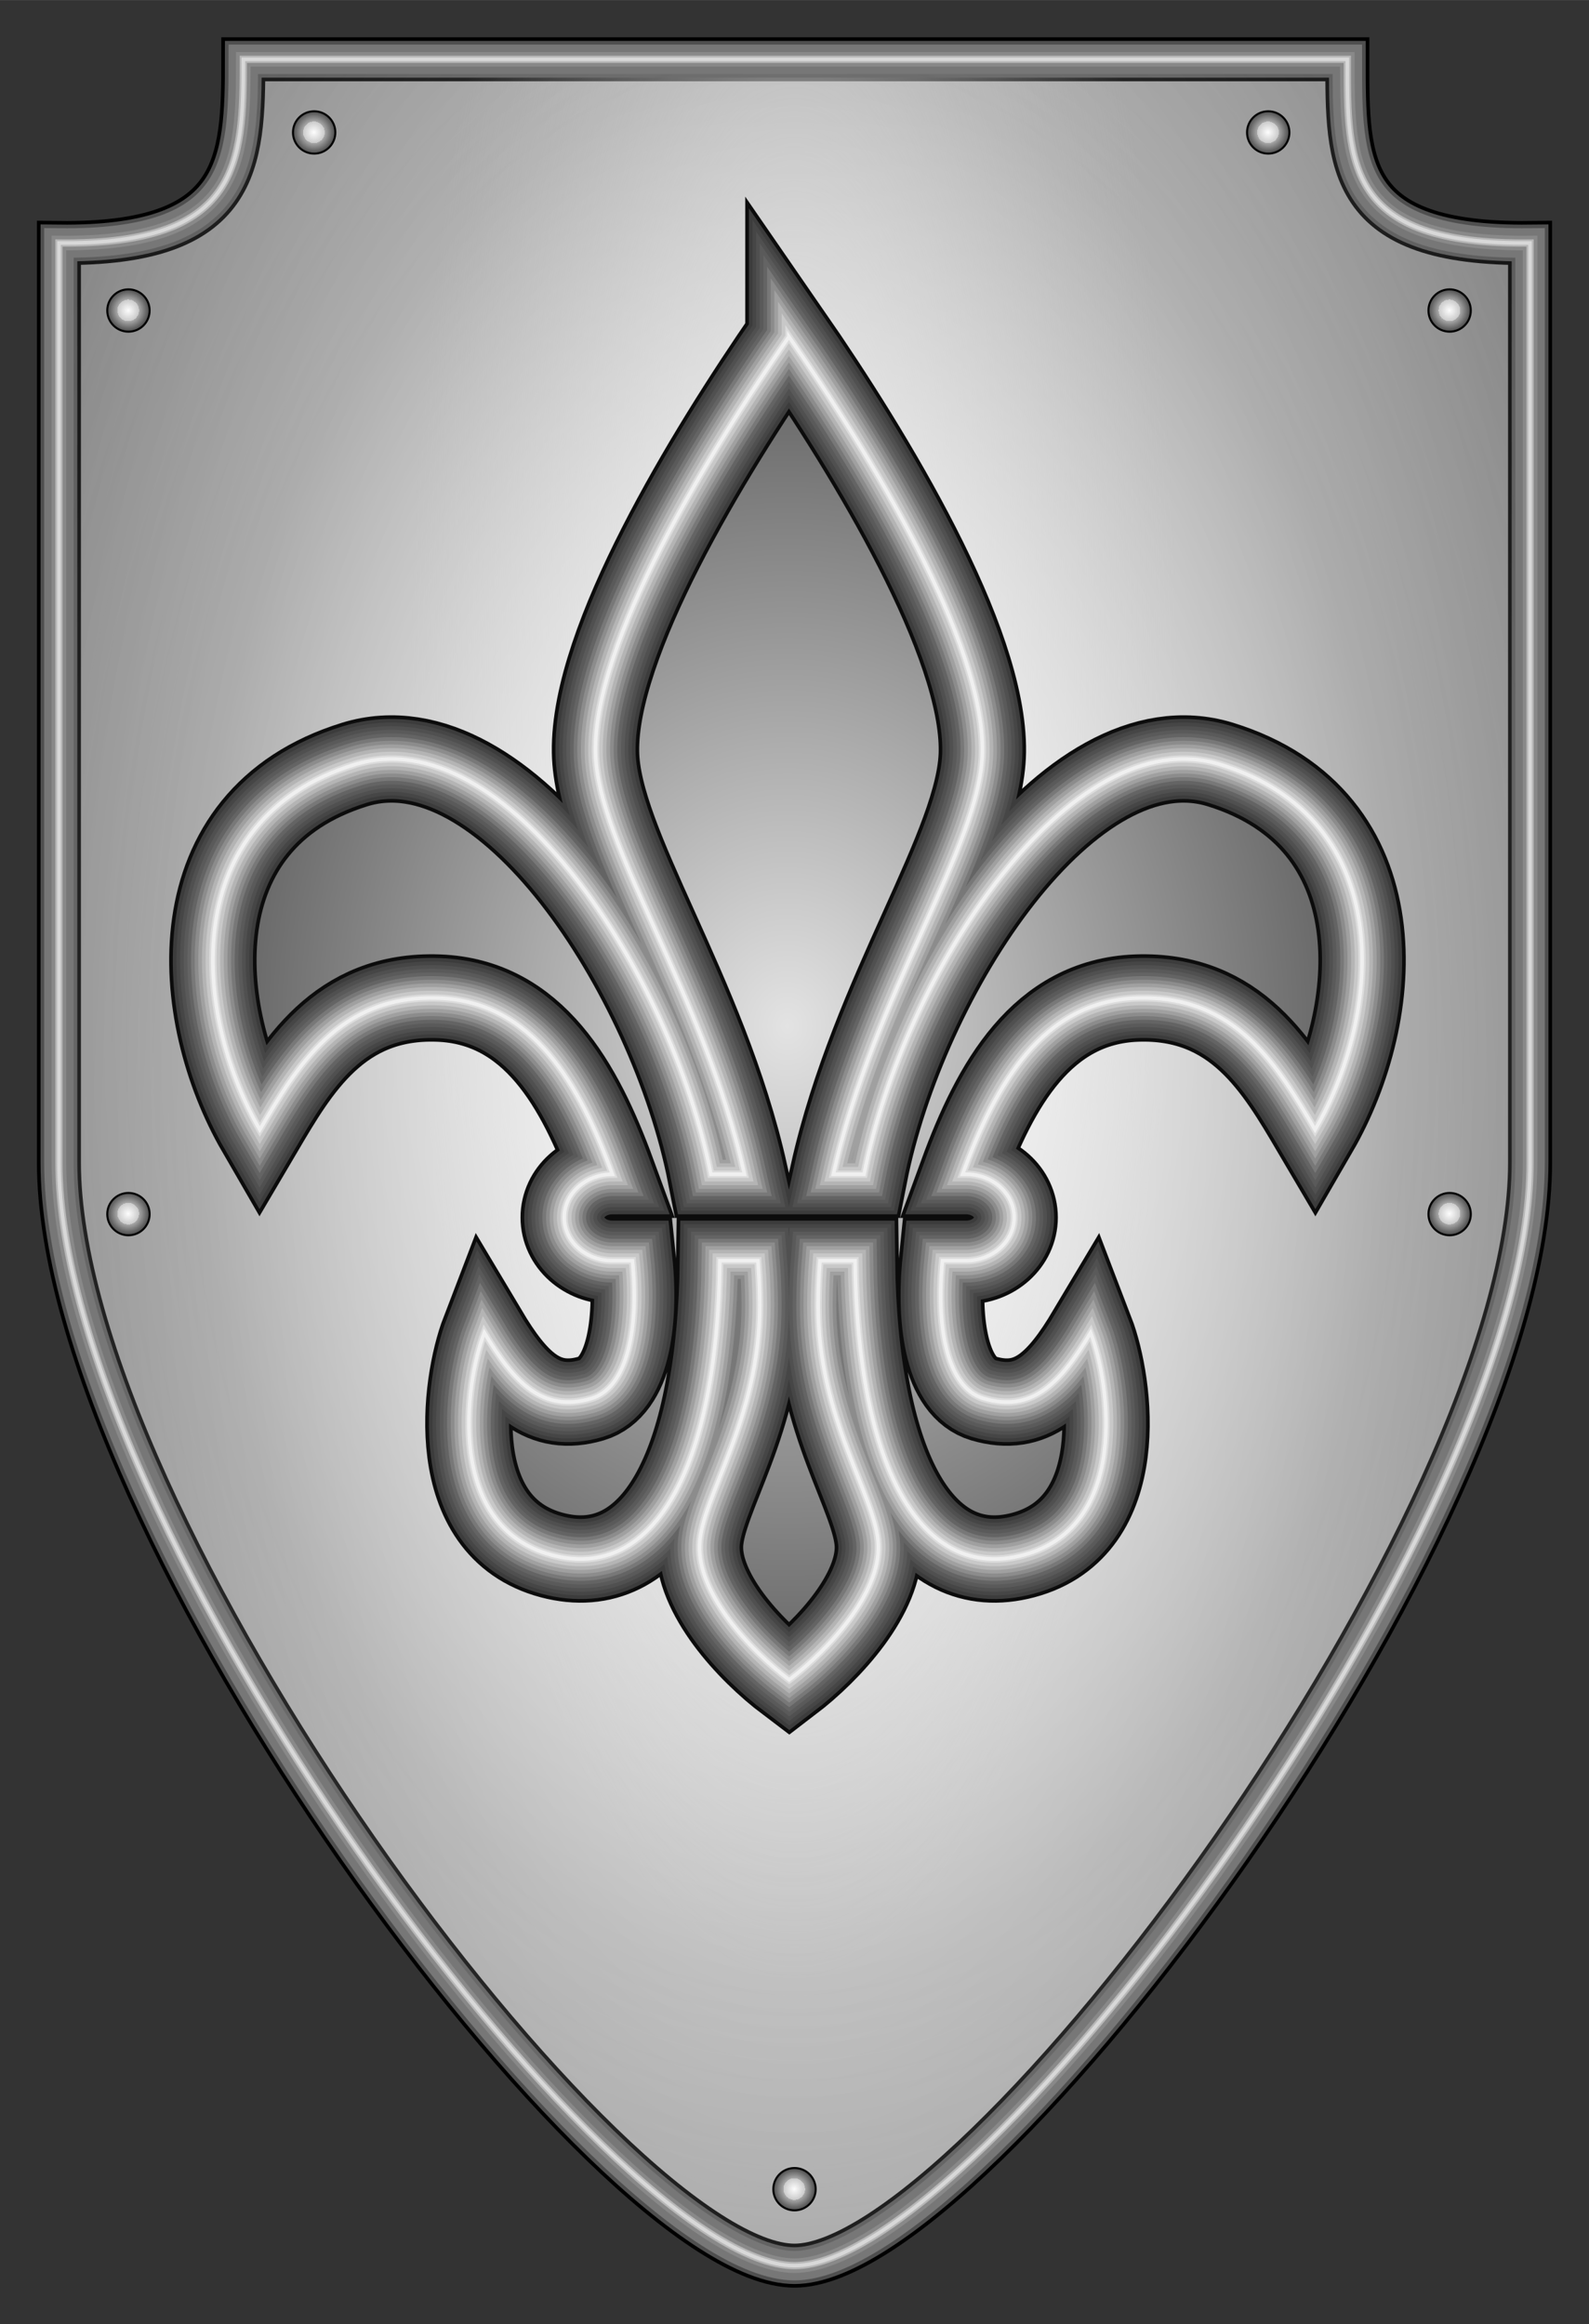 <?xml version="1.0" encoding="UTF-8" standalone="no"?>
<!-- Created with Inkscape (http://www.inkscape.org/) -->

<svg
     xmlns:dc="http://purl.org/dc/elements/1.1/"
     xmlns:cc="http://creativecommons.org/ns#"
     xmlns:rdf="http://www.w3.org/1999/02/22-rdf-syntax-ns#"
     xmlns:svg="http://www.w3.org/2000/svg"
     xmlns="http://www.w3.org/2000/svg"
     xmlns:xlink="http://www.w3.org/1999/xlink"
     xmlns:sodipodi="http://sodipodi.sourceforge.net/DTD/sodipodi-0.dtd"
     xmlns:inkscape="http://www.inkscape.org/namespaces/inkscape"
     width="431.995"
     height="632"
     viewBox="0 0 4.8 7.022"
     id="svg4152"
     version="1.1"
     inkscape:version="0.91 r13725"
     sodipodi:docname="Shield_#6.svg">
    <rect x="0" y="0" width="4.8" height="7.022" fill="#333333" stroke="none"/>
    <defs
         id="defs4154">
        <linearGradient
             id="linearGradient4237">
            <stop
                 id="stop4247"
                 offset="0"
                 style="stop-color:#fdfdfd;stop-opacity:1;" />
            <stop
                 style="stop-color:#cbcbcb;stop-opacity:1;"
                 offset="0.5"
                 id="stop4253" />
            <stop
                 id="stop4255"
                 offset="0.5"
                 style="stop-color:#a8a8a8;stop-opacity:1;" />
            <stop
                 id="stop4249"
                 offset="1"
                 style="stop-color:#474747;stop-opacity:1;" />
        </linearGradient>
        <linearGradient
             id="linearGradient4180">
            <stop
                 id="stop4188"
                 offset="0"
                 style="stop-color:#e3e3e3;stop-opacity:1" />
            <stop
                 id="stop4190"
                 offset="1"
                 style="stop-color:#b1b1b1;stop-opacity:0;" />
        </linearGradient>
        <linearGradient
             id="linearGradient4162">
            <stop
                 id="stop4176"
                 offset="0"
                 style="stop-color:#e3e3e3;stop-opacity:1;" />
            <stop
                 id="stop4178"
                 offset="1"
                 style="stop-color:#626262;stop-opacity:1;" />
        </linearGradient>
        <linearGradient
             id="linearGradient4192">
            <stop
                 style="stop-color:white;stop-opacity:1;"
                 offset="0"
                 id="stop4164" />
            <stop
                 id="stop4196"
                 offset="0.5"
                 style="stop-color:white;stop-opacity:0.174;" />
            <stop
                 style="stop-color:#bcbcbc;stop-opacity:0;"
                 offset="1"
                 id="stop4166" />
        </linearGradient>
        <inkscape:path-effect
             effect="spiro"
             id="path-effect4147"
             is_visible="true" />
        <radialGradient
             inkscape:collect="always"
             xlink:href="#linearGradient4162"
             id="radialGradient4168"
             cx="3.333"
             cy="6.556"
             fx="3.333"
             fy="6.556"
             r="2.289"
             gradientTransform="matrix(1.409,0,0,2.947,-1.362,-12.766)"
             gradientUnits="userSpaceOnUse" />
        <radialGradient
             inkscape:collect="always"
             xlink:href="#linearGradient4180"
             id="radialGradient4182"
             gradientUnits="userSpaceOnUse"
             gradientTransform="matrix(0.508,0,0,1.645,1.639,-4.582)"
             cx="3.333"
             cy="5.971"
             fx="3.333"
             fy="5.971"
             r="2.289" />
        <radialGradient
             inkscape:collect="always"
             xlink:href="#linearGradient4192"
             id="radialGradient4194"
             gradientUnits="userSpaceOnUse"
             gradientTransform="matrix(1.591,0,0,2.502,-1.968,-7.861)"
             cx="3.333"
             cy="5.595"
             fx="3.333"
             fy="5.595"
             r="2.289" />
        <radialGradient
             inkscape:collect="always"
             xlink:href="#linearGradient4237"
             id="radialGradient4243"
             cx="1.595"
             cy="2.861"
             fx="1.595"
             fy="2.861"
             r="0.143"
             gradientUnits="userSpaceOnUse"
             gradientTransform="matrix(0.456,0,0,0.456,1.154,2.139)" />
        <radialGradient
             inkscape:collect="always"
             xlink:href="#linearGradient4237"
             id="radialGradient4259"
             gradientUnits="userSpaceOnUse"
             gradientTransform="matrix(0.456,0,0,0.456,4.036,2.139)"
             cx="1.595"
             cy="2.861"
             fx="1.595"
             fy="2.861"
             r="0.143" />
        <radialGradient
             inkscape:collect="always"
             xlink:href="#linearGradient4237"
             id="radialGradient4265"
             gradientUnits="userSpaceOnUse"
             gradientTransform="matrix(0.456,0,0,0.456,0.593,2.677)"
             cx="1.595"
             cy="2.861"
             fx="1.595"
             fy="2.861"
             r="0.143" />
        <radialGradient
             inkscape:collect="always"
             xlink:href="#linearGradient4237"
             id="radialGradient4267"
             gradientUnits="userSpaceOnUse"
             gradientTransform="matrix(0.456,0,0,0.456,4.584,2.677)"
             cx="1.595"
             cy="2.861"
             fx="1.595"
             fy="2.861"
             r="0.143" />
        <radialGradient
             inkscape:collect="always"
             xlink:href="#linearGradient4237"
             id="radialGradient4271"
             gradientUnits="userSpaceOnUse"
             gradientTransform="matrix(0.456,0,0,0.456,2.605,8.353)"
             cx="1.595"
             cy="2.861"
             fx="1.595"
             fy="2.861"
             r="0.143" />
        <radialGradient
             inkscape:collect="always"
             xlink:href="#linearGradient4237"
             id="radialGradient4277"
             gradientUnits="userSpaceOnUse"
             gradientTransform="matrix(0.456,0,0,0.456,0.593,5.406)"
             cx="1.595"
             cy="2.861"
             fx="1.595"
             fy="2.861"
             r="0.143" />
        <radialGradient
             inkscape:collect="always"
             xlink:href="#linearGradient4237"
             id="radialGradient4279"
             gradientUnits="userSpaceOnUse"
             gradientTransform="matrix(0.456,0,0,0.456,4.584,5.406)"
             cx="1.595"
             cy="2.861"
             fx="1.595"
             fy="2.861"
             r="0.143" />
        <radialGradient
             inkscape:collect="always"
             xlink:href="#linearGradient4162"
             id="radialGradient4440"
             cx="192.89"
             cy="200.092"
             fx="192.89"
             fy="200.092"
             r="157.797"
             gradientTransform="matrix(1,0,0,1.169,0,-33.797)"
             gradientUnits="userSpaceOnUse" />
        <radialGradient
             inkscape:collect="always"
             xlink:href="#linearGradient4162"
             id="radialGradient4236"
             gradientUnits="userSpaceOnUse"
             gradientTransform="matrix(1,0,0,1.169,0,-33.797)"
             cx="192.89"
             cy="200.092"
             fx="192.89"
             fy="200.092"
             r="157.797" />
    </defs>
    <sodipodi:namedview
         inkscape:document-units="px"
         pagecolor="#ffffff"
         bordercolor="#666666"
         borderopacity="1.0"
         inkscape:pageopacity="0.0"
         inkscape:pageshadow="2"
         inkscape:zoom="1.095"
         inkscape:cx="215.99748"
         inkscape:cy="315.99994"
         inkscape:current-layer="layer1"
         id="namedview4156"
         showgrid="false"
         inkscape:window-width="1600"
         inkscape:window-height="1116"
         inkscape:window-x="-4"
         inkscape:window-y="-3"
         inkscape:window-maximized="1"
         units="px"
         borderlayer="true"
         showguides="true"
         inkscape:guide-bbox="true"
         fit-margin-top="10"
         fit-margin-left="10"
         fit-margin-right="10"
         fit-margin-bottom="10" />
    <g
         inkscape:label="Layer 1"
         inkscape:groupmode="layer"
         id="layer1"
         transform="translate(-0.933,-3.044)">
        <g
             id="g4269">
            <g
                 id="g4281">
                <g
                     id="g4224">
                    <path
                         sodipodi:nodetypes="cccccccc"
                         inkscape:connector-curvature="0"
                         id="path4145"
                         d="m 3.333,9.889 c 0.554,1.7e-6 2.222,-2.242 2.222,-3.333 l 0,-2.778 c -0.557,0.006 -0.552,-0.238 -0.552,-0.555 l -3.335,0 c 1e-7,0.316 -0.01,0.561 -0.557,0.555 l 0,2.778 c 1e-7,1.091 1.661,3.333 2.222,3.333 z"
                         style="fill:url(#radialGradient4168);fill-opacity:1;fill-rule:evenodd;stroke:black;stroke-width:0.133;stroke-linecap:butt;stroke-linejoin:miter;stroke-miterlimit:4;stroke-dasharray:none;stroke-opacity:1" />
                    <path
                         style="fill:url(#radialGradient4182);fill-opacity:1;fill-rule:evenodd;stroke:#4f4f4f;stroke-width:0.111;stroke-linecap:butt;stroke-linejoin:miter;stroke-miterlimit:4;stroke-dasharray:none;stroke-opacity:1"
                         d="m 3.333,9.889 c 0.554,1.7e-6 2.222,-2.242 2.222,-3.333 l 0,-2.778 c -0.557,0.006 -0.552,-0.238 -0.552,-0.555 l -3.335,0 c 1e-7,0.316 -0.01,0.561 -0.557,0.555 l 0,2.778 c 1e-7,1.091 1.661,3.333 2.222,3.333 z"
                         id="path4172"
                         inkscape:connector-curvature="0"
                         sodipodi:nodetypes="cccccccc" />
                    <path
                         sodipodi:nodetypes="cccccccc"
                         inkscape:connector-curvature="0"
                         id="path4184"
                         d="m 3.333,9.889 c 0.554,2e-6 2.222,-2.242 2.222,-3.333 l 0,-2.778 c -0.557,0.006 -0.552,-0.238 -0.552,-0.555 l -3.335,0 c 1e-7,0.316 -0.01,0.561 -0.557,0.555 l 0,2.778 c 1e-7,1.091 1.661,3.333 2.222,3.333 z"
                         style="fill:url(#radialGradient4194);fill-opacity:1;fill-rule:evenodd;stroke:#777;stroke-width:0.089;stroke-linecap:butt;stroke-linejoin:miter;stroke-miterlimit:4;stroke-dasharray:none;stroke-opacity:1" />
                    <path
                         style="fill:none;fill-opacity:1;fill-rule:evenodd;stroke:#777;stroke-width:0.067;stroke-linecap:butt;stroke-linejoin:miter;stroke-miterlimit:4;stroke-dasharray:none;stroke-opacity:1"
                         d="m 3.333,9.889 c 0.554,2e-6 2.222,-2.242 2.222,-3.333 l 0,-2.778 c -0.557,0.006 -0.552,-0.238 -0.552,-0.555 l -3.335,0 c 1e-7,0.316 -0.01,0.561 -0.557,0.555 l 0,2.778 c 1e-7,1.091 1.661,3.333 2.222,3.333 z"
                         id="path4198"
                         inkscape:connector-curvature="0"
                         sodipodi:nodetypes="cccccccc" />
                    <path
                         sodipodi:nodetypes="cccccccc"
                         inkscape:connector-curvature="0"
                         id="path4202"
                         d="m 3.333,9.889 c 0.554,2e-6 2.222,-2.242 2.222,-3.333 l 0,-2.778 c -0.557,0.006 -0.552,-0.238 -0.552,-0.555 l -3.335,0 c 1e-7,0.316 -0.01,0.561 -0.557,0.555 l 0,2.778 c 1e-7,1.091 1.661,3.333 2.222,3.333 z"
                         style="fill:none;fill-opacity:1;fill-rule:evenodd;stroke:#898989;stroke-width:0.044;stroke-linecap:butt;stroke-linejoin:miter;stroke-miterlimit:4;stroke-dasharray:none;stroke-opacity:1" />
                    <path
                         style="fill:none;fill-opacity:1;fill-rule:evenodd;stroke:#b7b7b7;stroke-width:0.022;stroke-linecap:butt;stroke-linejoin:miter;stroke-miterlimit:4;stroke-dasharray:none;stroke-opacity:1"
                         d="m 3.333,9.889 c 0.554,2e-6 2.222,-2.242 2.222,-3.333 l 0,-2.778 c -0.557,0.006 -0.552,-0.238 -0.552,-0.555 l -3.335,0 c 1e-7,0.316 -0.01,0.561 -0.557,0.555 l 0,2.778 c 1e-7,1.091 1.661,3.333 2.222,3.333 z"
                         id="path4204"
                         inkscape:connector-curvature="0"
                         sodipodi:nodetypes="cccccccc" />
                    <path
                         sodipodi:nodetypes="cccccccc"
                         inkscape:connector-curvature="0"
                         id="path4206"
                         d="m 3.333,9.889 c 0.554,2e-6 2.222,-2.242 2.222,-3.333 l 0,-2.778 c -0.557,0.006 -0.552,-0.238 -0.552,-0.555 l -3.335,0 c 1e-7,0.316 -0.01,0.561 -0.557,0.555 l 0,2.778 c 1e-7,1.091 1.661,3.333 2.222,3.333 z"
                         style="fill:none;fill-opacity:1;fill-rule:evenodd;stroke:#d8d8d8;stroke-width:0.011;stroke-linecap:butt;stroke-linejoin:miter;stroke-miterlimit:4;stroke-dasharray:none;stroke-opacity:1" />
                </g>
                <circle
                     style="color:black;display:inline;overflow:visible;visibility:visible;opacity:1;fill:url(#radialGradient4243);fill-opacity:1;fill-rule:evenodd;stroke:black;stroke-width:0.006;stroke-linecap:round;stroke-linejoin:round;stroke-miterlimit:4;stroke-dasharray:none;stroke-dashoffset:0;stroke-opacity:1;marker:none;enable-background:accumulate"
                     id="path4233"
                     cx="1.882"
                     cy="3.444"
                     r="0.064" />
                <circle
                     r="0.064"
                     cy="3.444"
                     cx="4.764"
                     id="circle4257"
                     style="color:black;display:inline;overflow:visible;visibility:visible;opacity:1;fill:url(#radialGradient4259);fill-opacity:1;fill-rule:evenodd;stroke:black;stroke-width:0.006;stroke-linecap:round;stroke-linejoin:round;stroke-miterlimit:4;stroke-dasharray:none;stroke-dashoffset:0;stroke-opacity:1;marker:none;enable-background:accumulate" />
                <circle
                     r="0.064"
                     cy="3.982"
                     cx="1.321"
                     id="circle4261"
                     style="color:black;display:inline;overflow:visible;visibility:visible;opacity:1;fill:url(#radialGradient4265);fill-opacity:1;fill-rule:evenodd;stroke:black;stroke-width:0.006;stroke-linecap:round;stroke-linejoin:round;stroke-miterlimit:4;stroke-dasharray:none;stroke-dashoffset:0;stroke-opacity:1;marker:none;enable-background:accumulate" />
                <circle
                     style="color:black;display:inline;overflow:visible;visibility:visible;opacity:1;fill:url(#radialGradient4267);fill-opacity:1;fill-rule:evenodd;stroke:black;stroke-width:0.006;stroke-linecap:round;stroke-linejoin:round;stroke-miterlimit:4;stroke-dasharray:none;stroke-dashoffset:0;stroke-opacity:1;marker:none;enable-background:accumulate"
                     id="circle4263"
                     cx="5.312"
                     cy="3.982"
                     r="0.064" />
                <circle
                     r="0.064"
                     cy="9.658"
                     cx="3.333"
                     id="circle4269"
                     style="color:black;display:inline;overflow:visible;visibility:visible;opacity:1;fill:url(#radialGradient4271);fill-opacity:1;fill-rule:evenodd;stroke:black;stroke-width:0.006;stroke-linecap:round;stroke-linejoin:round;stroke-miterlimit:4;stroke-dasharray:none;stroke-dashoffset:0;stroke-opacity:1;marker:none;enable-background:accumulate" />
                <circle
                     style="color:black;display:inline;overflow:visible;visibility:visible;opacity:1;fill:url(#radialGradient4277);fill-opacity:1;fill-rule:evenodd;stroke:black;stroke-width:0.006;stroke-linecap:round;stroke-linejoin:round;stroke-miterlimit:4;stroke-dasharray:none;stroke-dashoffset:0;stroke-opacity:1;marker:none;enable-background:accumulate"
                     id="circle4273"
                     cx="1.321"
                     cy="6.712"
                     r="0.064" />
                <circle
                     r="0.064"
                     cy="6.712"
                     cx="5.312"
                     id="circle4275"
                     style="color:black;display:inline;overflow:visible;visibility:visible;opacity:1;fill:url(#radialGradient4279);fill-opacity:1;fill-rule:evenodd;stroke:black;stroke-width:0.006;stroke-linecap:round;stroke-linejoin:round;stroke-miterlimit:4;stroke-dasharray:none;stroke-dashoffset:0;stroke-opacity:1;marker:none;enable-background:accumulate" />
            </g>
            <g
                 id="g4238">
                <g
                     transform="matrix(0.011,0,0,0.011,1.19,3.943)"
                     id="layer1-3"
                     style="fill:url(#radialGradient4440);fill-opacity:1;stroke:none">
                    <path
                         d="m 193.29,15.642 c -22.57,32.655 -53.59,83.775 -53.12,114.06 c 0.37,25.7 29.82,66.22 40.91,115.99 l -9.23,0 C 161,190.562 115.4,120.392 74.056,133.152 c -48.854,15.08 -44.539,68.4 -26.072,100.3 c 10.028,-17.02 21.574,-37.15 49.067,-36.15 c 25.949,0.96 38.749,23.77 47.749,48.39 c -7.33,0 -13.22,5.29 -13.22,11.87 c 0,6.58 5.89,11.87 13.22,11.87 l 5.51,0 c 1.79,17.4 -1,34.8 -11.26,37.84 c -13.3,3.94 -21.1,-4.1 -29.42,-18.06 c -5.33,13.9 -10.793,53.26 18.53,61.07 c 28.06,7.47 45.46,-23.85 46.16,-80.85 l 10.45,0 c 0.32,4.02 0.5,8.09 0.51,12.21 c 0.02,31.44 -16.03,52.63 -16.54,65.83 c -0.52,13.33 13.53,28.7 24.62,37.07 c 10.98,-8.37 25,-23.74 24.48,-37.07 c -0.51,-13.2 -16.56,-34.39 -16.54,-65.83 c 0.01,-4.12 0.19,-8.19 0.51,-12.21 l 9.64,0 c 0.7,57 18.14,88.32 46.19,80.85 c 29.32,-7.81 23.83,-47.17 18.5,-61.07 c -8.32,13.96 -16.12,22 -29.42,18.06 c -10.26,-3.04 -13.05,-20.44 -11.26,-37.84 l 6.46,0 c 7.32,0 13.22,-5.29 13.22,-11.87 c 0,-6.58 -5.9,-11.87 -13.22,-11.87 l -0.95,0 c 9,-24.62 21.83,-47.43 47.78,-48.39 c 27.49,-1 39.01,19.13 49.03,36.15 c 18.47,-31.9 22.82,-85.22 -26.03,-100.3 c -41.35,-12.76 -86.98,57.41 -97.83,112.54 l -8.42,0 c 11.09,-49.77 40.54,-90.29 40.91,-115.99 C 246.88,99.419 215.86,48.299 193.29,15.642 Z"
                         style="fill:url(#radialGradient4236);fill-opacity:1;stroke:none"
                         id="rect1312"
                         inkscape:connector-curvature="0" />
                </g>
                <g
                     transform="translate(-4.5105116e-8,0.037)"
                     id="g4213">
                    <g
                         transform="matrix(0.011,0,0,0.011,1.19,3.852)"
                         id="g4211"
                         style="fill:none;fill-opacity:1;stroke:#0c0c0c;stroke-width:24;stroke-miterlimit:4;stroke-dasharray:none;stroke-opacity:1">
                        <path
                             d="m 193.29,15.642 c -22.57,32.655 -53.59,83.775 -53.12,114.06 c 0.37,25.7 29.82,66.22 40.91,115.99 l -9.23,0 C 161,190.562 115.4,120.392 74.056,133.152 c -48.854,15.08 -44.539,68.4 -26.072,100.3 c 10.028,-17.02 21.574,-37.15 49.067,-36.15 c 25.949,0.96 38.749,23.77 47.749,48.39 c -7.33,0 -13.22,5.29 -13.22,11.87 c 0,6.58 5.89,11.87 13.22,11.87 l 5.51,0 c 1.79,17.4 -1,34.8 -11.26,37.84 c -13.3,3.94 -21.1,-4.1 -29.42,-18.06 c -5.33,13.9 -10.793,53.26 18.53,61.07 c 28.06,7.47 45.46,-23.85 46.16,-80.85 l 10.45,0 c 0.32,4.02 0.5,8.09 0.51,12.21 c 0.02,31.44 -16.03,52.63 -16.54,65.83 c -0.52,13.33 13.53,28.7 24.62,37.07 c 10.98,-8.37 25,-23.74 24.48,-37.07 c -0.51,-13.2 -16.56,-34.39 -16.54,-65.83 c 0.01,-4.12 0.19,-8.19 0.51,-12.21 l 9.64,0 c 0.7,57 18.14,88.32 46.19,80.85 c 29.32,-7.81 23.83,-47.17 18.5,-61.07 c -8.32,13.96 -16.12,22 -29.42,18.06 c -10.26,-3.04 -13.05,-20.44 -11.26,-37.84 l 6.46,0 c 7.32,0 13.22,-5.29 13.22,-11.87 c 0,-6.58 -5.9,-11.87 -13.22,-11.87 l -0.95,0 c 9,-24.62 21.83,-47.43 47.78,-48.39 c 27.49,-1 39.01,19.13 49.03,36.15 c 18.47,-31.9 22.82,-85.22 -26.03,-100.3 c -41.35,-12.76 -86.98,57.41 -97.83,112.54 l -8.42,0 c 11.09,-49.77 40.54,-90.29 40.91,-115.99 C 246.88,99.419 215.86,48.299 193.29,15.642 Z"
                             style="fill:none;fill-opacity:1;stroke:#0c0c0c;stroke-width:24;stroke-miterlimit:4;stroke-dasharray:none;stroke-opacity:1"
                             id="path4213"
                             inkscape:connector-curvature="0" />
                    </g>
                    <g
                         style="fill:none;fill-opacity:1;stroke:#3c3c3c;stroke-width:22;stroke-miterlimit:4;stroke-dasharray:none;stroke-opacity:1"
                         id="g4215"
                         transform="matrix(0.011,0,0,0.011,1.19,3.852)">
                        <path
                             inkscape:connector-curvature="0"
                             id="path4217"
                             style="fill:none;fill-opacity:1;stroke:#3c3c3c;stroke-width:22;stroke-miterlimit:4;stroke-dasharray:none;stroke-opacity:1"
                             d="m 193.29,15.642 c -22.57,32.655 -53.59,83.775 -53.12,114.06 c 0.37,25.7 29.82,66.22 40.91,115.99 l -9.23,0 C 161,190.562 115.4,120.392 74.056,133.152 c -48.854,15.08 -44.539,68.4 -26.072,100.3 c 10.028,-17.02 21.574,-37.15 49.067,-36.15 c 25.949,0.96 38.749,23.77 47.749,48.39 c -7.33,0 -13.22,5.29 -13.22,11.87 c 0,6.58 5.89,11.87 13.22,11.87 l 5.51,0 c 1.79,17.4 -1,34.8 -11.26,37.84 c -13.3,3.94 -21.1,-4.1 -29.42,-18.06 c -5.33,13.9 -10.793,53.26 18.53,61.07 c 28.06,7.47 45.46,-23.85 46.16,-80.85 l 10.45,0 c 0.32,4.02 0.5,8.09 0.51,12.21 c 0.02,31.44 -16.03,52.63 -16.54,65.83 c -0.52,13.33 13.53,28.7 24.62,37.07 c 10.98,-8.37 25,-23.74 24.48,-37.07 c -0.51,-13.2 -16.56,-34.39 -16.54,-65.83 c 0.01,-4.12 0.19,-8.19 0.51,-12.21 l 9.64,0 c 0.7,57 18.14,88.32 46.19,80.85 c 29.32,-7.81 23.83,-47.17 18.5,-61.07 c -8.32,13.96 -16.12,22 -29.42,18.06 c -10.26,-3.04 -13.05,-20.44 -11.26,-37.84 l 6.46,0 c 7.32,0 13.22,-5.29 13.22,-11.87 c 0,-6.58 -5.9,-11.87 -13.22,-11.87 l -0.95,0 c 9,-24.62 21.83,-47.43 47.78,-48.39 c 27.49,-1 39.01,19.13 49.03,36.15 c 18.47,-31.9 22.82,-85.22 -26.03,-100.3 c -41.35,-12.76 -86.98,57.41 -97.83,112.54 l -8.42,0 c 11.09,-49.77 40.54,-90.29 40.91,-115.99 C 246.88,99.419 215.86,48.299 193.29,15.642 Z" />
                    </g>
                    <g
                         transform="matrix(0.011,0,0,0.011,1.19,3.852)"
                         id="g4219"
                         style="fill:none;fill-opacity:1;stroke:#464646;stroke-width:20;stroke-miterlimit:4;stroke-dasharray:none;stroke-opacity:1">
                        <path
                             d="m 193.29,15.642 c -22.57,32.655 -53.59,83.775 -53.12,114.06 c 0.37,25.7 29.82,66.22 40.91,115.99 l -9.23,0 C 161,190.562 115.4,120.392 74.056,133.152 c -48.854,15.08 -44.539,68.4 -26.072,100.3 c 10.028,-17.02 21.574,-37.15 49.067,-36.15 c 25.949,0.96 38.749,23.77 47.749,48.39 c -7.33,0 -13.22,5.29 -13.22,11.87 c 0,6.58 5.89,11.87 13.22,11.87 l 5.51,0 c 1.79,17.4 -1,34.8 -11.26,37.84 c -13.3,3.94 -21.1,-4.1 -29.42,-18.06 c -5.33,13.9 -10.793,53.26 18.53,61.07 c 28.06,7.47 45.46,-23.85 46.16,-80.85 l 10.45,0 c 0.32,4.02 0.5,8.09 0.51,12.21 c 0.02,31.44 -16.03,52.63 -16.54,65.83 c -0.52,13.33 13.53,28.7 24.62,37.07 c 10.98,-8.37 25,-23.74 24.48,-37.07 c -0.51,-13.2 -16.56,-34.39 -16.54,-65.83 c 0.01,-4.12 0.19,-8.19 0.51,-12.21 l 9.64,0 c 0.7,57 18.14,88.32 46.19,80.85 c 29.32,-7.81 23.83,-47.17 18.5,-61.07 c -8.32,13.96 -16.12,22 -29.42,18.06 c -10.26,-3.04 -13.05,-20.44 -11.26,-37.84 l 6.46,0 c 7.32,0 13.22,-5.29 13.22,-11.87 c 0,-6.58 -5.9,-11.87 -13.22,-11.87 l -0.95,0 c 9,-24.62 21.83,-47.43 47.78,-48.39 c 27.49,-1 39.01,19.13 49.03,36.15 c 18.47,-31.9 22.82,-85.22 -26.03,-100.3 c -41.35,-12.76 -86.98,57.41 -97.83,112.54 l -8.42,0 c 11.09,-49.77 40.54,-90.29 40.91,-115.99 C 246.88,99.419 215.86,48.299 193.29,15.642 Z"
                             style="fill:none;fill-opacity:1;stroke:#464646;stroke-width:20;stroke-miterlimit:4;stroke-dasharray:none;stroke-opacity:1"
                             id="path4221"
                             inkscape:connector-curvature="0" />
                    </g>
                    <g
                         style="fill:none;fill-opacity:1;stroke:#505050;stroke-width:18;stroke-miterlimit:4;stroke-dasharray:none;stroke-opacity:1"
                         id="g4223"
                         transform="matrix(0.011,0,0,0.011,1.19,3.852)">
                        <path
                             inkscape:connector-curvature="0"
                             id="path4225"
                             style="fill:none;fill-opacity:1;stroke:#505050;stroke-width:18;stroke-miterlimit:4;stroke-dasharray:none;stroke-opacity:1"
                             d="m 193.29,15.642 c -22.57,32.655 -53.59,83.775 -53.12,114.06 c 0.37,25.7 29.82,66.22 40.91,115.99 l -9.23,0 C 161,190.562 115.4,120.392 74.056,133.152 c -48.854,15.08 -44.539,68.4 -26.072,100.3 c 10.028,-17.02 21.574,-37.15 49.067,-36.15 c 25.949,0.96 38.749,23.77 47.749,48.39 c -7.33,0 -13.22,5.29 -13.22,11.87 c 0,6.58 5.89,11.87 13.22,11.87 l 5.51,0 c 1.79,17.4 -1,34.8 -11.26,37.84 c -13.3,3.94 -21.1,-4.1 -29.42,-18.06 c -5.33,13.9 -10.793,53.26 18.53,61.07 c 28.06,7.47 45.46,-23.85 46.16,-80.85 l 10.45,0 c 0.32,4.02 0.5,8.09 0.51,12.21 c 0.02,31.44 -16.03,52.63 -16.54,65.83 c -0.52,13.33 13.53,28.7 24.62,37.07 c 10.98,-8.37 25,-23.74 24.48,-37.07 c -0.51,-13.2 -16.56,-34.39 -16.54,-65.83 c 0.01,-4.12 0.19,-8.19 0.51,-12.21 l 9.64,0 c 0.7,57 18.14,88.32 46.19,80.85 c 29.32,-7.81 23.83,-47.17 18.5,-61.07 c -8.32,13.96 -16.12,22 -29.42,18.06 c -10.26,-3.04 -13.05,-20.44 -11.26,-37.84 l 6.46,0 c 7.32,0 13.22,-5.29 13.22,-11.87 c 0,-6.58 -5.9,-11.87 -13.22,-11.87 l -0.95,0 c 9,-24.62 21.83,-47.43 47.78,-48.39 c 27.49,-1 39.01,19.13 49.03,36.15 c 18.47,-31.9 22.82,-85.22 -26.03,-100.3 c -41.35,-12.76 -86.98,57.41 -97.83,112.54 l -8.42,0 c 11.09,-49.77 40.54,-90.29 40.91,-115.99 C 246.88,99.419 215.86,48.299 193.29,15.642 Z" />
                    </g>
                    <g
                         transform="matrix(0.011,0,0,0.011,1.19,3.852)"
                         id="g4227"
                         style="fill:none;fill-opacity:1;stroke:#5a5a5a;stroke-width:16;stroke-miterlimit:4;stroke-dasharray:none;stroke-opacity:1">
                        <path
                             d="m 193.29,15.642 c -22.57,32.655 -53.59,83.775 -53.12,114.06 c 0.37,25.7 29.82,66.22 40.91,115.99 l -9.23,0 C 161,190.562 115.4,120.392 74.056,133.152 c -48.854,15.08 -44.539,68.4 -26.072,100.3 c 10.028,-17.02 21.574,-37.15 49.067,-36.15 c 25.949,0.96 38.749,23.77 47.749,48.39 c -7.33,0 -13.22,5.29 -13.22,11.87 c 0,6.58 5.89,11.87 13.22,11.87 l 5.51,0 c 1.79,17.4 -1,34.8 -11.26,37.84 c -13.3,3.94 -21.1,-4.1 -29.42,-18.06 c -5.33,13.9 -10.793,53.26 18.53,61.07 c 28.06,7.47 45.46,-23.85 46.16,-80.85 l 10.45,0 c 0.32,4.02 0.5,8.09 0.51,12.21 c 0.02,31.44 -16.03,52.63 -16.54,65.83 c -0.52,13.33 13.53,28.7 24.62,37.07 c 10.98,-8.37 25,-23.74 24.48,-37.07 c -0.51,-13.2 -16.56,-34.39 -16.54,-65.83 c 0.01,-4.12 0.19,-8.19 0.51,-12.21 l 9.64,0 c 0.7,57 18.14,88.32 46.19,80.85 c 29.32,-7.81 23.83,-47.17 18.5,-61.07 c -8.32,13.96 -16.12,22 -29.42,18.06 c -10.26,-3.04 -13.05,-20.44 -11.26,-37.84 l 6.46,0 c 7.32,0 13.22,-5.29 13.22,-11.87 c 0,-6.58 -5.9,-11.87 -13.22,-11.87 l -0.95,0 c 9,-24.62 21.83,-47.43 47.78,-48.39 c 27.49,-1 39.01,19.13 49.03,36.15 c 18.47,-31.9 22.82,-85.22 -26.03,-100.3 c -41.35,-12.76 -86.98,57.41 -97.83,112.54 l -8.42,0 c 11.09,-49.77 40.54,-90.29 40.91,-115.99 C 246.88,99.419 215.86,48.299 193.29,15.642 Z"
                             style="fill:none;fill-opacity:1;stroke:#5a5a5a;stroke-width:16;stroke-miterlimit:4;stroke-dasharray:none;stroke-opacity:1"
                             id="path4229"
                             inkscape:connector-curvature="0" />
                    </g>
                    <g
                         style="fill:none;fill-opacity:1;stroke:#646464;stroke-width:14;stroke-miterlimit:4;stroke-dasharray:none;stroke-opacity:1"
                         id="g4231"
                         transform="matrix(0.011,0,0,0.011,1.19,3.852)">
                        <path
                             inkscape:connector-curvature="0"
                             id="path4234"
                             style="fill:none;fill-opacity:1;stroke:#646464;stroke-width:14;stroke-miterlimit:4;stroke-dasharray:none;stroke-opacity:1"
                             d="m 193.29,15.642 c -22.57,32.655 -53.59,83.775 -53.12,114.06 c 0.37,25.7 29.82,66.22 40.91,115.99 l -9.23,0 C 161,190.562 115.4,120.392 74.056,133.152 c -48.854,15.08 -44.539,68.4 -26.072,100.3 c 10.028,-17.02 21.574,-37.15 49.067,-36.15 c 25.949,0.96 38.749,23.77 47.749,48.39 c -7.33,0 -13.22,5.29 -13.22,11.87 c 0,6.58 5.89,11.87 13.22,11.87 l 5.51,0 c 1.79,17.4 -1,34.8 -11.26,37.84 c -13.3,3.94 -21.1,-4.1 -29.42,-18.06 c -5.33,13.9 -10.793,53.26 18.53,61.07 c 28.06,7.47 45.46,-23.85 46.16,-80.85 l 10.45,0 c 0.32,4.02 0.5,8.09 0.51,12.21 c 0.02,31.44 -16.03,52.63 -16.54,65.83 c -0.52,13.33 13.53,28.7 24.62,37.07 c 10.98,-8.37 25,-23.74 24.48,-37.07 c -0.51,-13.2 -16.56,-34.39 -16.54,-65.83 c 0.01,-4.12 0.19,-8.19 0.51,-12.21 l 9.64,0 c 0.7,57 18.14,88.32 46.19,80.85 c 29.32,-7.81 23.83,-47.17 18.5,-61.07 c -8.32,13.96 -16.12,22 -29.42,18.06 c -10.26,-3.04 -13.05,-20.44 -11.26,-37.84 l 6.46,0 c 7.32,0 13.22,-5.29 13.22,-11.87 c 0,-6.58 -5.9,-11.87 -13.22,-11.87 l -0.95,0 c 9,-24.62 21.83,-47.43 47.78,-48.39 c 27.49,-1 39.01,19.13 49.03,36.15 c 18.47,-31.9 22.82,-85.22 -26.03,-100.3 c -41.35,-12.76 -86.98,57.41 -97.83,112.54 l -8.42,0 c 11.09,-49.77 40.54,-90.29 40.91,-115.99 C 246.88,99.419 215.86,48.299 193.29,15.642 Z" />
                    </g>
                    <g
                         transform="matrix(0.011,0,0,0.011,1.19,3.852)"
                         id="g4236"
                         style="fill:none;fill-opacity:1;stroke:#787878;stroke-width:12;stroke-miterlimit:4;stroke-dasharray:none;stroke-opacity:1">
                        <path
                             d="m 193.29,15.642 c -22.57,32.655 -53.59,83.775 -53.12,114.06 c 0.37,25.7 29.82,66.22 40.91,115.99 l -9.23,0 C 161,190.562 115.4,120.392 74.056,133.152 c -48.854,15.08 -44.539,68.4 -26.072,100.3 c 10.028,-17.02 21.574,-37.15 49.067,-36.15 c 25.949,0.96 38.749,23.77 47.749,48.39 c -7.33,0 -13.22,5.29 -13.22,11.87 c 0,6.58 5.89,11.87 13.22,11.87 l 5.51,0 c 1.79,17.4 -1,34.8 -11.26,37.84 c -13.3,3.94 -21.1,-4.1 -29.42,-18.06 c -5.33,13.9 -10.793,53.26 18.53,61.07 c 28.06,7.47 45.46,-23.85 46.16,-80.85 l 10.45,0 c 0.32,4.02 0.5,8.09 0.51,12.21 c 0.02,31.44 -16.03,52.63 -16.54,65.83 c -0.52,13.33 13.53,28.7 24.62,37.07 c 10.98,-8.37 25,-23.74 24.48,-37.07 c -0.51,-13.2 -16.56,-34.39 -16.54,-65.83 c 0.01,-4.12 0.19,-8.19 0.51,-12.21 l 9.64,0 c 0.7,57 18.14,88.32 46.19,80.85 c 29.32,-7.81 23.83,-47.17 18.5,-61.07 c -8.32,13.96 -16.12,22 -29.42,18.06 c -10.26,-3.04 -13.05,-20.44 -11.26,-37.84 l 6.46,0 c 7.32,0 13.22,-5.29 13.22,-11.87 c 0,-6.58 -5.9,-11.87 -13.22,-11.87 l -0.95,0 c 9,-24.62 21.83,-47.43 47.78,-48.39 c 27.49,-1 39.01,19.13 49.03,36.15 c 18.47,-31.9 22.82,-85.22 -26.03,-100.3 c -41.35,-12.76 -86.98,57.41 -97.83,112.54 l -8.42,0 c 11.09,-49.77 40.54,-90.29 40.91,-115.99 C 246.88,99.419 215.86,48.299 193.29,15.642 Z"
                             style="fill:none;fill-opacity:1;stroke:#787878;stroke-width:12;stroke-miterlimit:4;stroke-dasharray:none;stroke-opacity:1"
                             id="path4238"
                             inkscape:connector-curvature="0" />
                    </g>
                    <g
                         style="fill:none;fill-opacity:1;stroke:#8c8c8c;stroke-width:10;stroke-miterlimit:4;stroke-dasharray:none;stroke-opacity:1"
                         id="g4240"
                         transform="matrix(0.011,0,0,0.011,1.19,3.852)">
                        <path
                             inkscape:connector-curvature="0"
                             id="path4242"
                             style="fill:none;fill-opacity:1;stroke:#8c8c8c;stroke-width:10;stroke-miterlimit:4;stroke-dasharray:none;stroke-opacity:1"
                             d="m 193.29,15.642 c -22.57,32.655 -53.59,83.775 -53.12,114.06 c 0.37,25.7 29.82,66.22 40.91,115.99 l -9.23,0 C 161,190.562 115.4,120.392 74.056,133.152 c -48.854,15.08 -44.539,68.4 -26.072,100.3 c 10.028,-17.02 21.574,-37.15 49.067,-36.15 c 25.949,0.96 38.749,23.77 47.749,48.39 c -7.33,0 -13.22,5.29 -13.22,11.87 c 0,6.58 5.89,11.87 13.22,11.87 l 5.51,0 c 1.79,17.4 -1,34.8 -11.26,37.84 c -13.3,3.94 -21.1,-4.1 -29.42,-18.06 c -5.33,13.9 -10.793,53.26 18.53,61.07 c 28.06,7.47 45.46,-23.85 46.16,-80.85 l 10.45,0 c 0.32,4.02 0.5,8.09 0.51,12.21 c 0.02,31.44 -16.03,52.63 -16.54,65.83 c -0.52,13.33 13.53,28.7 24.62,37.07 c 10.98,-8.37 25,-23.74 24.48,-37.07 c -0.51,-13.2 -16.56,-34.39 -16.54,-65.83 c 0.01,-4.12 0.19,-8.19 0.51,-12.21 l 9.64,0 c 0.7,57 18.14,88.32 46.19,80.85 c 29.32,-7.81 23.83,-47.17 18.5,-61.07 c -8.32,13.96 -16.12,22 -29.42,18.06 c -10.26,-3.04 -13.05,-20.44 -11.26,-37.84 l 6.46,0 c 7.32,0 13.22,-5.29 13.22,-11.87 c 0,-6.58 -5.9,-11.87 -13.22,-11.87 l -0.95,0 c 9,-24.62 21.83,-47.43 47.78,-48.39 c 27.49,-1 39.01,19.13 49.03,36.15 c 18.47,-31.9 22.82,-85.22 -26.03,-100.3 c -41.35,-12.76 -86.98,57.41 -97.83,112.54 l -8.42,0 c 11.09,-49.77 40.54,-90.29 40.91,-115.99 C 246.88,99.419 215.86,48.299 193.29,15.642 Z" />
                    </g>
                    <g
                         transform="matrix(0.011,0,0,0.011,1.19,3.852)"
                         id="g4244"
                         style="fill:none;fill-opacity:1;stroke:#a0a0a0;stroke-width:8;stroke-miterlimit:4;stroke-dasharray:none;stroke-opacity:1">
                        <path
                             d="m 193.29,15.642 c -22.57,32.655 -53.59,83.775 -53.12,114.06 c 0.37,25.7 29.82,66.22 40.91,115.99 l -9.23,0 C 161,190.562 115.4,120.392 74.056,133.152 c -48.854,15.08 -44.539,68.4 -26.072,100.3 c 10.028,-17.02 21.574,-37.15 49.067,-36.15 c 25.949,0.96 38.749,23.77 47.749,48.39 c -7.33,0 -13.22,5.29 -13.22,11.87 c 0,6.58 5.89,11.87 13.22,11.87 l 5.51,0 c 1.79,17.4 -1,34.8 -11.26,37.84 c -13.3,3.94 -21.1,-4.1 -29.42,-18.06 c -5.33,13.9 -10.793,53.26 18.53,61.07 c 28.06,7.47 45.46,-23.85 46.16,-80.85 l 10.45,0 c 0.32,4.02 0.5,8.09 0.51,12.21 c 0.02,31.44 -16.03,52.63 -16.54,65.83 c -0.52,13.33 13.53,28.7 24.62,37.07 c 10.98,-8.37 25,-23.74 24.48,-37.07 c -0.51,-13.2 -16.56,-34.39 -16.54,-65.83 c 0.01,-4.12 0.19,-8.19 0.51,-12.21 l 9.64,0 c 0.7,57 18.14,88.32 46.19,80.85 c 29.32,-7.81 23.83,-47.17 18.5,-61.07 c -8.32,13.96 -16.12,22 -29.42,18.06 c -10.26,-3.04 -13.05,-20.44 -11.26,-37.84 l 6.46,0 c 7.32,0 13.22,-5.29 13.22,-11.87 c 0,-6.58 -5.9,-11.87 -13.22,-11.87 l -0.95,0 c 9,-24.62 21.83,-47.43 47.78,-48.39 c 27.49,-1 39.01,19.13 49.03,36.15 c 18.47,-31.9 22.82,-85.22 -26.03,-100.3 c -41.35,-12.76 -86.98,57.41 -97.83,112.54 l -8.42,0 c 11.09,-49.77 40.54,-90.29 40.91,-115.99 C 246.88,99.419 215.86,48.299 193.29,15.642 Z"
                             style="fill:none;fill-opacity:1;stroke:#a0a0a0;stroke-width:8;stroke-miterlimit:4;stroke-dasharray:none;stroke-opacity:1"
                             id="path4246"
                             inkscape:connector-curvature="0" />
                    </g>
                    <g
                         style="fill:none;fill-opacity:1;stroke:#b4b4b4;stroke-width:6;stroke-miterlimit:4;stroke-dasharray:none;stroke-opacity:1"
                         id="g4248"
                         transform="matrix(0.011,0,0,0.011,1.19,3.852)">
                        <path
                             inkscape:connector-curvature="0"
                             id="path4250"
                             style="fill:none;fill-opacity:1;stroke:#b4b4b4;stroke-width:6;stroke-miterlimit:4;stroke-dasharray:none;stroke-opacity:1"
                             d="m 193.29,15.642 c -22.57,32.655 -53.59,83.775 -53.12,114.06 c 0.37,25.7 29.82,66.22 40.91,115.99 l -9.23,0 C 161,190.562 115.4,120.392 74.056,133.152 c -48.854,15.08 -44.539,68.4 -26.072,100.3 c 10.028,-17.02 21.574,-37.15 49.067,-36.15 c 25.949,0.96 38.749,23.77 47.749,48.39 c -7.33,0 -13.22,5.29 -13.22,11.87 c 0,6.58 5.89,11.87 13.22,11.87 l 5.51,0 c 1.79,17.4 -1,34.8 -11.26,37.84 c -13.3,3.94 -21.1,-4.1 -29.42,-18.06 c -5.33,13.9 -10.793,53.26 18.53,61.07 c 28.06,7.47 45.46,-23.85 46.16,-80.85 l 10.45,0 c 0.32,4.02 0.5,8.09 0.51,12.21 c 0.02,31.44 -16.03,52.63 -16.54,65.83 c -0.52,13.33 13.53,28.7 24.62,37.07 c 10.98,-8.37 25,-23.74 24.48,-37.07 c -0.51,-13.2 -16.56,-34.39 -16.54,-65.83 c 0.01,-4.12 0.19,-8.19 0.51,-12.21 l 9.64,0 c 0.7,57 18.14,88.32 46.19,80.85 c 29.32,-7.81 23.83,-47.17 18.5,-61.07 c -8.32,13.96 -16.12,22 -29.42,18.06 c -10.26,-3.04 -13.05,-20.44 -11.26,-37.84 l 6.46,0 c 7.32,0 13.22,-5.29 13.22,-11.87 c 0,-6.58 -5.9,-11.87 -13.22,-11.87 l -0.95,0 c 9,-24.62 21.83,-47.43 47.78,-48.39 c 27.49,-1 39.01,19.13 49.03,36.15 c 18.47,-31.9 22.82,-85.22 -26.03,-100.3 c -41.35,-12.76 -86.98,57.41 -97.83,112.54 l -8.42,0 c 11.09,-49.77 40.54,-90.29 40.91,-115.99 C 246.88,99.419 215.86,48.299 193.29,15.642 Z" />
                    </g>
                    <g
                         transform="matrix(0.011,0,0,0.011,1.19,3.852)"
                         id="g4252"
                         style="fill:none;fill-opacity:1;stroke:#c8c8c8;stroke-width:4;stroke-miterlimit:4;stroke-dasharray:none;stroke-opacity:1">
                        <path
                             d="m 193.29,15.642 c -22.57,32.655 -53.59,83.775 -53.12,114.06 c 0.37,25.7 29.82,66.22 40.91,115.99 l -9.23,0 C 161,190.562 115.4,120.392 74.056,133.152 c -48.854,15.08 -44.539,68.4 -26.072,100.3 c 10.028,-17.02 21.574,-37.15 49.067,-36.15 c 25.949,0.96 38.749,23.77 47.749,48.39 c -7.33,0 -13.22,5.29 -13.22,11.87 c 0,6.58 5.89,11.87 13.22,11.87 l 5.51,0 c 1.79,17.4 -1,34.8 -11.26,37.84 c -13.3,3.94 -21.1,-4.1 -29.42,-18.06 c -5.33,13.9 -10.793,53.26 18.53,61.07 c 28.06,7.47 45.46,-23.85 46.16,-80.85 l 10.45,0 c 0.32,4.02 0.5,8.09 0.51,12.21 c 0.02,31.44 -16.03,52.63 -16.54,65.83 c -0.52,13.33 13.53,28.7 24.62,37.07 c 10.98,-8.37 25,-23.74 24.48,-37.07 c -0.51,-13.2 -16.56,-34.39 -16.54,-65.83 c 0.01,-4.12 0.19,-8.19 0.51,-12.21 l 9.64,0 c 0.7,57 18.14,88.32 46.19,80.85 c 29.32,-7.81 23.83,-47.17 18.5,-61.07 c -8.32,13.96 -16.12,22 -29.42,18.06 c -10.26,-3.04 -13.05,-20.44 -11.26,-37.84 l 6.46,0 c 7.32,0 13.22,-5.29 13.22,-11.87 c 0,-6.58 -5.9,-11.87 -13.22,-11.87 l -0.95,0 c 9,-24.62 21.83,-47.43 47.78,-48.39 c 27.49,-1 39.01,19.13 49.03,36.15 c 18.47,-31.9 22.82,-85.22 -26.03,-100.3 c -41.35,-12.76 -86.98,57.41 -97.83,112.54 l -8.42,0 c 11.09,-49.77 40.54,-90.29 40.91,-115.99 C 246.88,99.419 215.86,48.299 193.29,15.642 Z"
                             style="fill:none;fill-opacity:1;stroke:#c8c8c8;stroke-width:4;stroke-miterlimit:4;stroke-dasharray:none;stroke-opacity:1"
                             id="path4254"
                             inkscape:connector-curvature="0" />
                    </g>
                    <g
                         style="fill:none;fill-opacity:1;stroke:#dcdcdc;stroke-width:2;stroke-miterlimit:4;stroke-dasharray:none;stroke-opacity:1"
                         id="g4256"
                         transform="matrix(0.011,0,0,0.011,1.19,3.852)">
                        <path
                             inkscape:connector-curvature="0"
                             id="path4258"
                             style="fill:none;fill-opacity:1;stroke:#dcdcdc;stroke-width:2;stroke-miterlimit:4;stroke-dasharray:none;stroke-opacity:1"
                             d="m 193.29,15.642 c -22.57,32.655 -53.59,83.775 -53.12,114.06 c 0.37,25.7 29.82,66.22 40.91,115.99 l -9.23,0 C 161,190.562 115.4,120.392 74.056,133.152 c -48.854,15.08 -44.539,68.4 -26.072,100.3 c 10.028,-17.02 21.574,-37.15 49.067,-36.15 c 25.949,0.96 38.749,23.77 47.749,48.39 c -7.33,0 -13.22,5.29 -13.22,11.87 c 0,6.58 5.89,11.87 13.22,11.87 l 5.51,0 c 1.79,17.4 -1,34.8 -11.26,37.84 c -13.3,3.94 -21.1,-4.1 -29.42,-18.06 c -5.33,13.9 -10.793,53.26 18.53,61.07 c 28.06,7.47 45.46,-23.85 46.16,-80.85 l 10.45,0 c 0.32,4.02 0.5,8.09 0.51,12.21 c 0.02,31.44 -16.03,52.63 -16.54,65.83 c -0.52,13.33 13.53,28.7 24.62,37.07 c 10.98,-8.37 25,-23.74 24.48,-37.07 c -0.51,-13.2 -16.56,-34.39 -16.54,-65.83 c 0.01,-4.12 0.19,-8.19 0.51,-12.21 l 9.64,0 c 0.7,57 18.14,88.32 46.19,80.85 c 29.32,-7.81 23.83,-47.17 18.5,-61.07 c -8.32,13.96 -16.12,22 -29.42,18.06 c -10.26,-3.04 -13.05,-20.44 -11.26,-37.84 l 6.46,0 c 7.32,0 13.22,-5.29 13.22,-11.87 c 0,-6.58 -5.9,-11.87 -13.22,-11.87 l -0.95,0 c 9,-24.62 21.83,-47.43 47.78,-48.39 c 27.49,-1 39.01,19.13 49.03,36.15 c 18.47,-31.9 22.82,-85.22 -26.03,-100.3 c -41.35,-12.76 -86.98,57.41 -97.83,112.54 l -8.42,0 c 11.09,-49.77 40.54,-90.29 40.91,-115.99 C 246.88,99.419 215.86,48.299 193.29,15.642 Z" />
                    </g>
                    <g
                         transform="matrix(0.011,0,0,0.011,1.19,3.852)"
                         id="g4260"
                         style="fill:none;fill-opacity:1;stroke:#f0f0f0;stroke-width:1;stroke-miterlimit:4;stroke-dasharray:none;stroke-opacity:1">
                        <path
                             d="m 193.29,15.642 c -22.57,32.655 -53.59,83.775 -53.12,114.06 c 0.37,25.7 29.82,66.22 40.91,115.99 l -9.23,0 C 161,190.562 115.4,120.392 74.056,133.152 c -48.854,15.08 -44.539,68.4 -26.072,100.3 c 10.028,-17.02 21.574,-37.15 49.067,-36.15 c 25.949,0.96 38.749,23.77 47.749,48.39 c -7.33,0 -13.22,5.29 -13.22,11.87 c 0,6.58 5.89,11.87 13.22,11.87 l 5.51,0 c 1.79,17.4 -1,34.8 -11.26,37.84 c -13.3,3.94 -21.1,-4.1 -29.42,-18.06 c -5.33,13.9 -10.793,53.26 18.53,61.07 c 28.06,7.47 45.46,-23.85 46.16,-80.85 l 10.45,0 c 0.32,4.02 0.5,8.09 0.51,12.21 c 0.02,31.44 -16.03,52.63 -16.54,65.83 c -0.52,13.33 13.53,28.7 24.62,37.07 c 10.98,-8.37 25,-23.74 24.48,-37.07 c -0.51,-13.2 -16.56,-34.39 -16.54,-65.83 c 0.01,-4.12 0.19,-8.19 0.51,-12.21 l 9.64,0 c 0.7,57 18.14,88.32 46.19,80.85 c 29.32,-7.81 23.83,-47.17 18.5,-61.07 c -8.32,13.96 -16.12,22 -29.42,18.06 c -10.26,-3.04 -13.05,-20.44 -11.26,-37.84 l 6.46,0 c 7.32,0 13.22,-5.29 13.22,-11.87 c 0,-6.58 -5.9,-11.87 -13.22,-11.87 l -0.95,0 c 9,-24.62 21.83,-47.43 47.78,-48.39 c 27.49,-1 39.01,19.13 49.03,36.15 c 18.47,-31.9 22.82,-85.22 -26.03,-100.3 c -41.35,-12.76 -86.98,57.41 -97.83,112.54 l -8.42,0 c 11.09,-49.77 40.54,-90.29 40.91,-115.99 C 246.88,99.419 215.86,48.299 193.29,15.642 Z"
                             style="fill:none;fill-opacity:1;stroke:#f0f0f0;stroke-width:1;stroke-miterlimit:4;stroke-dasharray:none;stroke-opacity:1"
                             id="path4262"
                             inkscape:connector-curvature="0" />
                    </g>
                </g>
            </g>
        </g>
    </g>
</svg>

